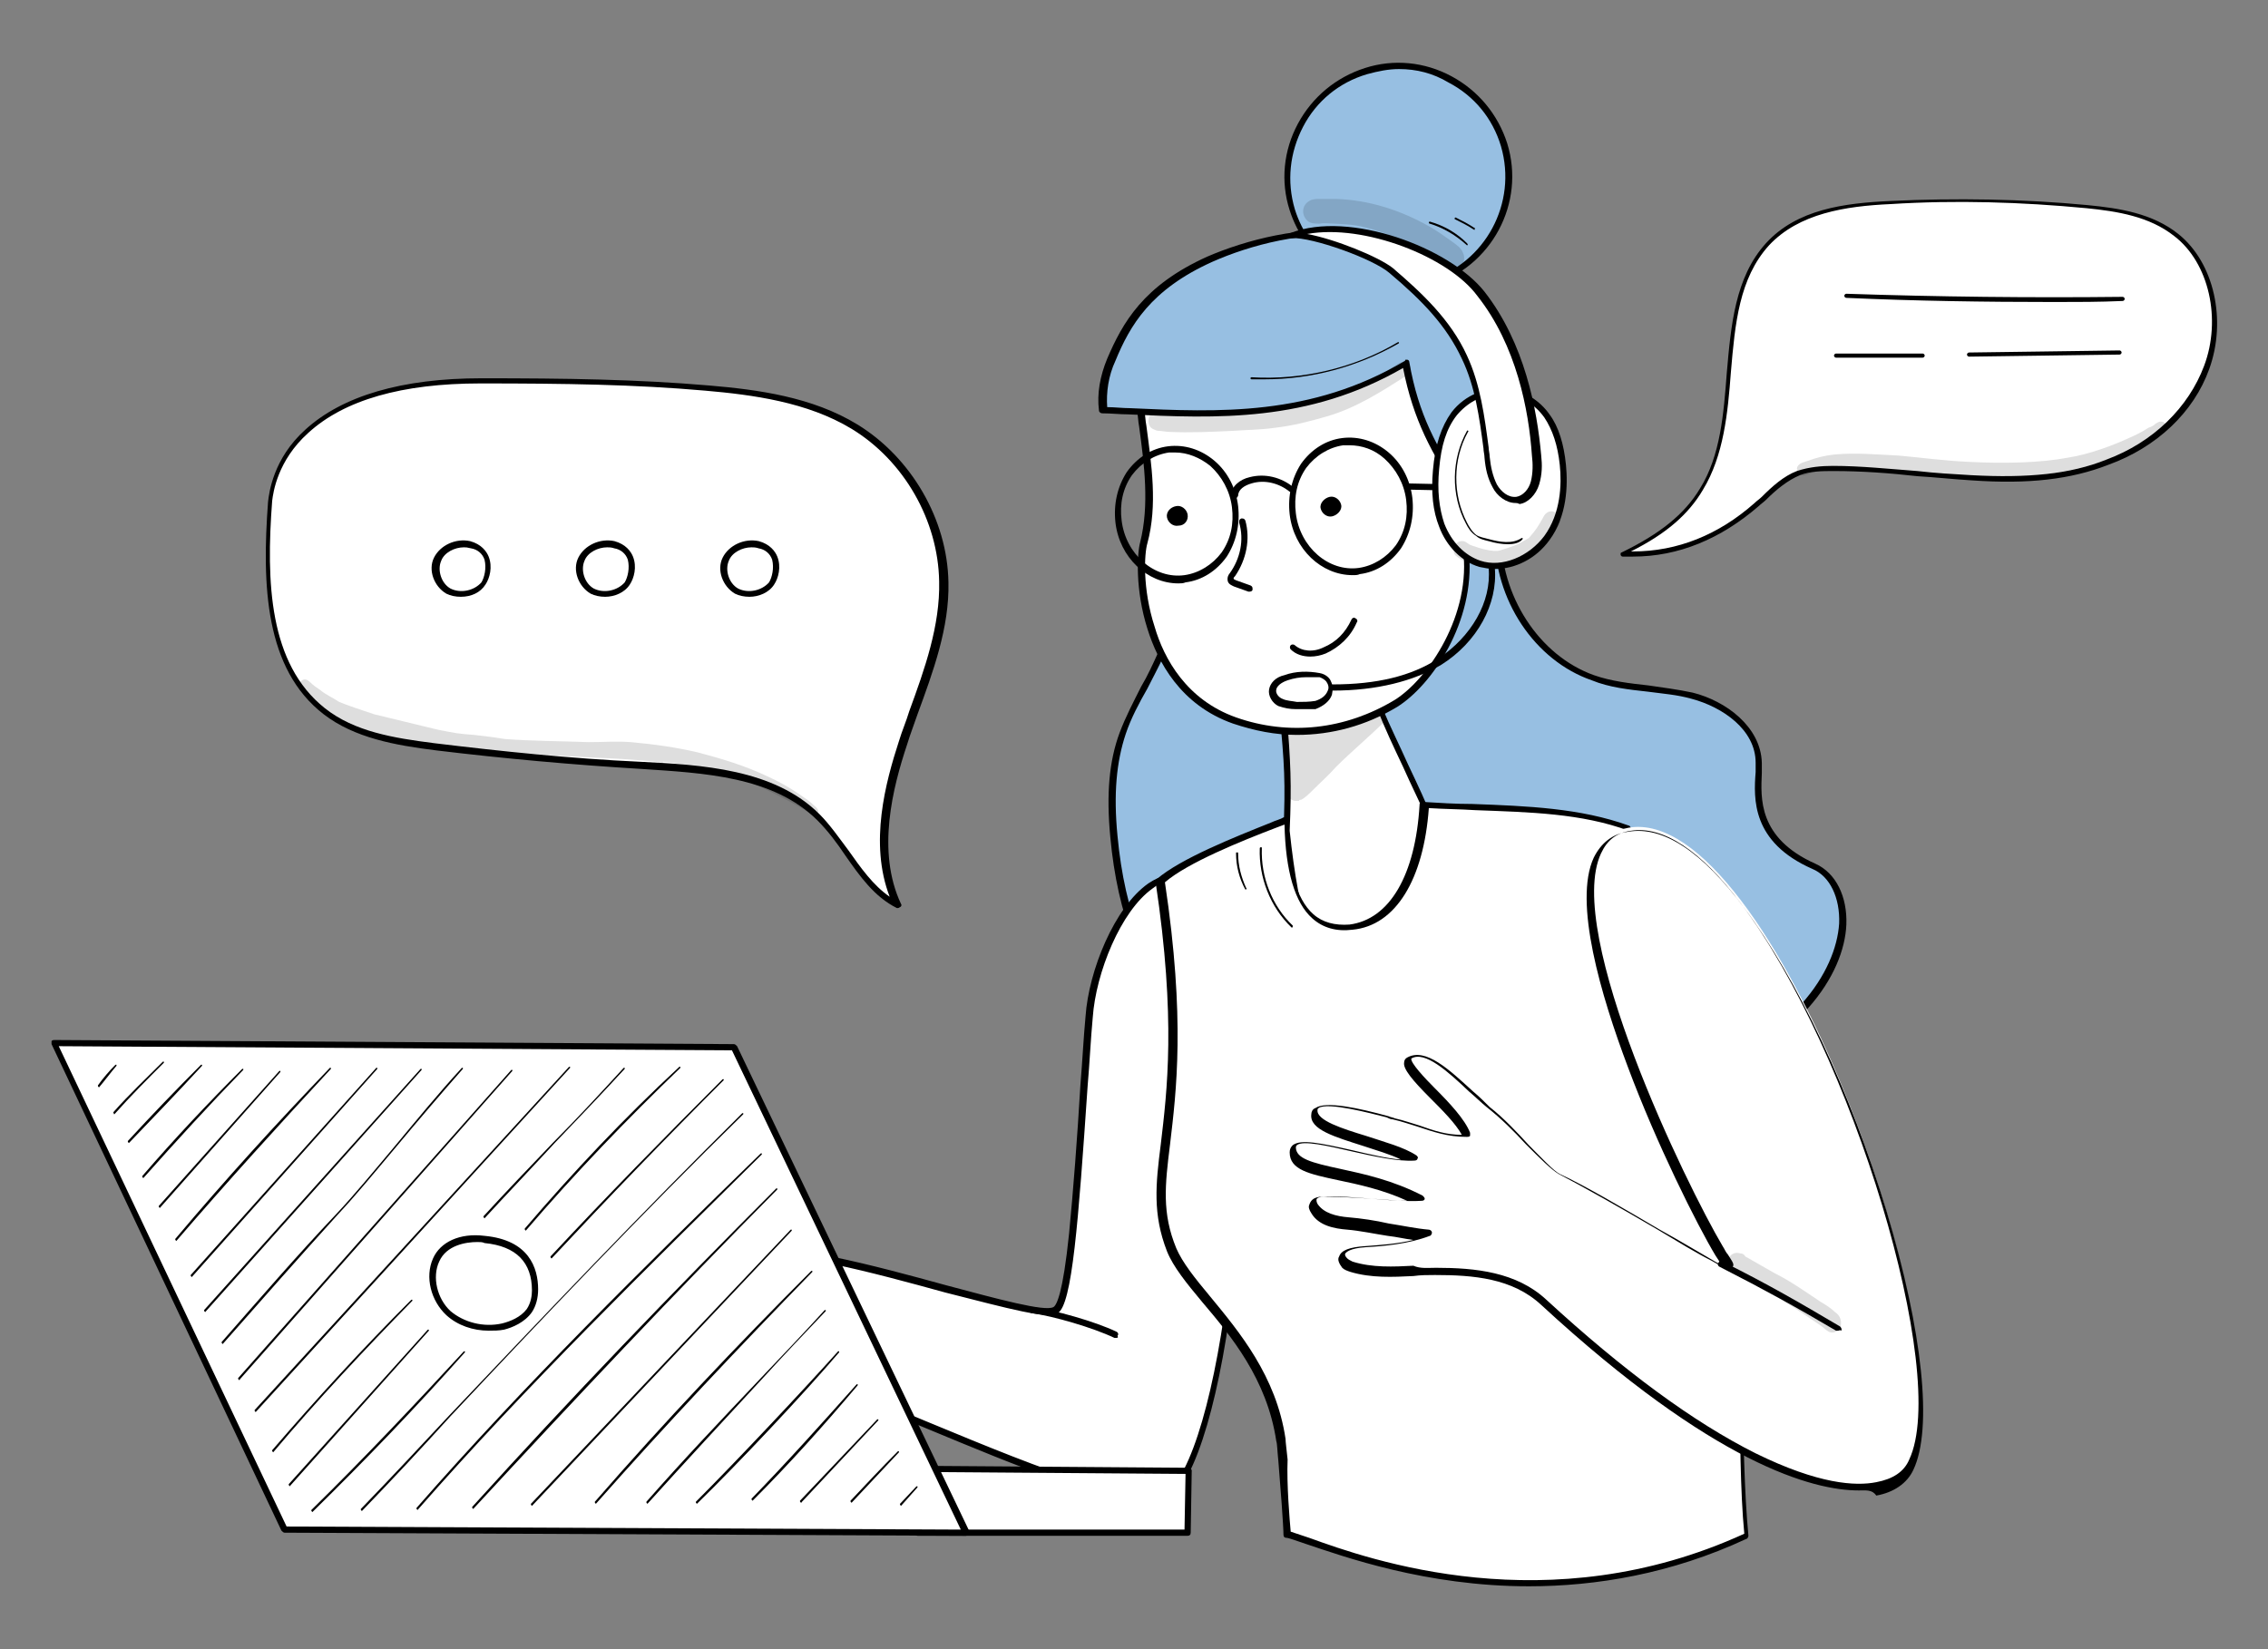 <?xml version="1.0" encoding="utf-8"?>
<!-- Generator: Adobe Illustrator 24.0.0, SVG Export Plug-In . SVG Version: 6.00 Build 0)  -->
<svg version="1.1" id="Capa_1" xmlns="http://www.w3.org/2000/svg" xmlns:xlink="http://www.w3.org/1999/xlink" x="0px" y="0px"
	 viewBox="0 0 220 160" style="enable-background:new 0 0 220 160;" xml:space="preserve">
<rect x="0" y="0" width="220" height="160" fill="#808080" stroke="none"/>
<style type="text/css">
	.st0{fill:#FFFFFF;}
	.st1{opacity:0.129;}
	.st2{fill:#97BFE2;}
</style>
<g>
	<g>
		<g>
			<g>
				<path class="st0" d="M157.4,53.7c3-1.4,5.9-3.3,7.7-6.2c4.3-7,0.8-17.8,6.4-23.8c3-3.2,7.6-3.9,11.9-4.1
					c6.4-0.3,12.7-0.2,19.1,0.4c3,0.3,6.2,0.8,8.7,2.7c3.6,2.9,4.6,8.5,2.9,12.9c-1.6,4.4-5.5,7.6-9.7,9.2
					c-4.2,1.6-8.8,1.8-13.2,1.5c-4.5-0.3-8.9-0.9-13.4-1c-1.2,0-2.3,0-3.4,0.5c-1.6,0.6-2.8,1.9-4,3.1C166.9,52,162.6,54,157.4,53.7
					z"/>
				<path d="M158.4,54c-0.3,0-0.7,0-1,0c-0.1,0-0.2-0.1-0.2-0.2c0-0.1,0-0.2,0.1-0.2c3.7-1.8,6.1-3.7,7.6-6.2
					c2-3.2,2.3-7.3,2.6-11.2c0.4-4.6,0.8-9.3,3.8-12.6c3-3.3,7.6-3.9,12.1-4.1c6.3-0.3,12.8-0.2,19.1,0.4c3.1,0.3,6.3,0.8,8.8,2.8
					c3.5,2.8,4.7,8.4,3,13.1c-1.5,4.2-5.1,7.6-9.8,9.3c-3.6,1.4-7.7,1.9-13.3,1.5c-1.7-0.1-3.5-0.3-5.2-0.4
					c-2.7-0.3-5.4-0.5-8.1-0.5c-1.1,0-2.3,0-3.3,0.4c-1.2,0.5-2.3,1.4-3.3,2.4c-0.2,0.2-0.5,0.4-0.7,0.6
					C166.9,52.3,162.8,54,158.4,54z M158.2,53.5c0.1,0,0.1,0,0.2,0c4.3,0,8.3-1.6,11.8-4.7c0.2-0.2,0.5-0.4,0.7-0.6
					c1-1,2.1-2,3.4-2.5c1.2-0.4,2.4-0.5,3.5-0.5c2.7,0,5.5,0.3,8.2,0.5c1.7,0.2,3.5,0.3,5.2,0.4c5.5,0.3,9.6-0.1,13.1-1.5
					c4.6-1.7,8-5.1,9.5-9.1c1.7-4.5,0.5-10-2.9-12.6c-2.4-1.9-5.5-2.4-8.5-2.7c-6.3-0.6-12.7-0.8-19-0.4c-4.4,0.2-8.9,0.9-11.8,4
					c-2.9,3.2-3.3,7.6-3.7,12.3c-0.3,4-0.7,8.1-2.7,11.4C163.8,49.9,161.6,51.8,158.2,53.5z"/>
			</g>
			<g class="st1">
				<path d="M209.6,40.9c-0.2,0-0.3,0.1-0.5,0.2c-0.2,0.2-0.4,0.3-0.7,0.4c-0.6,0.4-1.2,0.7-1.9,1c-1.5,0.7-3.9,1.6-5.9,1.9
					c-2.6,0.5-6.2,0.6-9.8,0.4c-2.2-0.1-4.4-0.4-6.6-0.6c-2.1-0.1-4.2-0.3-6.3-0.1c-0.9,0.1-1.7,0.3-2.5,0.6c-0.3,0.1-0.8,0.2-1,0.5
					c-0.3,0.4,0.2,1.1,0.7,0.9c2.2-0.8,3.8-0.9,6.3-0.7c2.7,0.2,5.3,0.5,7,0.7c1.7,0.1,3.4,0.2,5.1,0.2c1.5,0,3,0,4.4-0.2
					c1.8-0.3,3.6-0.5,5.3-1.1c1.9-0.6,3.7-1.3,5.4-2.4c0.3-0.2,0.7-0.4,1-0.7c0.1-0.1,0.3-0.2,0.3-0.4
					C210.2,41.2,210,40.9,209.6,40.9z"/>
			</g>
		</g>
		<g>
			<g>
				<path d="M199.3,29.3c-6.8,0-13.5-0.1-20.2-0.4c-0.1,0-0.2-0.1-0.2-0.2c0-0.1,0.1-0.2,0.2-0.2c8.9,0.3,17.9,0.4,26.8,0.3
					c0,0,0,0,0,0c0.1,0,0.2,0.1,0.2,0.2c0,0.1-0.1,0.2-0.2,0.2C203.7,29.3,201.5,29.3,199.3,29.3z"/>
			</g>
			<g>
				<path d="M178.1,34.7c-0.1,0-0.2-0.1-0.2-0.2c0-0.1,0.1-0.2,0.2-0.2l8.4,0c0,0,0,0,0,0c0.1,0,0.2,0.1,0.2,0.2
					c0,0.1-0.1,0.2-0.2,0.2L178.1,34.7C178.1,34.7,178.1,34.7,178.1,34.7z"/>
			</g>
			<g>
				<path d="M191,34.6c-0.1,0-0.2-0.1-0.2-0.2c0-0.1,0.1-0.2,0.2-0.2l14.6-0.2c0.1,0,0.2,0.1,0.2,0.2c0,0.1-0.1,0.2-0.2,0.2
					L191,34.6C191,34.6,191,34.6,191,34.6z"/>
			</g>
		</g>
	</g>
	<g>
		<g>
			<path class="st2" d="M145.2,51.5c-0.1,6,3.5,12.2,9.2,14.1c3.1,1.1,6.5,0.9,9.7,1.8c3.2,0.8,6.4,3.2,6.4,6.5
				c0,2.2-1.2,7.1,5.3,10c5.4,2.4,4.1,15.3-12.6,20.7c-5.1,1.7-1.8-2.5-7.1-3.3c-5.2-0.8-10-3.8-13.6-7.6c-3.6-3.9-6.2-8.6-8.2-13.5
				c-2.3-5.7-3.9-11.9-2.5-17.8C133.3,56.3,138.5,51,145.2,51.5z"/>
			<path d="M161.3,105.3c-1.1,0-1.5-0.6-1.9-1.4c-0.5-0.9-1-1.9-3.3-2.3c-4.9-0.8-9.8-3.5-13.8-7.7c-3.2-3.4-5.9-7.9-8.2-13.6
				c-2.9-7.2-3.7-12.9-2.5-18c0.7-3.1,2.4-5.9,4.8-8c2.6-2.2,5.6-3.3,8.9-3c0.2,0,0.3,0.1,0.3,0.3c-0.1,6.2,3.7,12,9,13.9
				c1.7,0.6,3.5,0.8,5.3,1c1.4,0.2,2.9,0.4,4.3,0.7c3.2,0.8,6.6,3.3,6.7,6.8c0,0.3,0,0.6,0,1c-0.1,2.4-0.4,6.3,5.2,8.8
				c2,0.9,3.1,3.2,3,5.9c-0.2,4.8-4.5,11.7-15.6,15.4C162.5,105.2,161.8,105.3,161.3,105.3z M144.3,51.8c-6.2,0-10.9,5.3-12.1,10.6
				c-1.2,5-0.4,10.6,2.5,17.7c2.3,5.7,4.9,10.1,8.1,13.4c3.9,4.1,8.6,6.8,13.4,7.6c2.7,0.4,3.3,1.7,3.8,2.6c0.5,1,0.8,1.5,3.2,0.7
				c10.8-3.5,14.9-10.2,15.2-14.8c0.1-2.5-0.9-4.6-2.6-5.3c-5.9-2.6-5.7-6.8-5.5-9.4c0-0.4,0-0.7,0-0.9c0-3.2-3.2-5.4-6.2-6.2
				c-1.4-0.4-2.8-0.5-4.3-0.7c-1.8-0.2-3.7-0.4-5.4-1.1c-5.5-1.9-9.5-7.8-9.4-14.2C144.7,51.8,144.5,51.8,144.3,51.8z"/>
		</g>
		<g>
			<path class="st2" d="M112.6,37.7c1.8,8.6,3.5,17.8-0.1,25.8c-1.1,2.6-2.8,5-3.7,7.6c-1.1,3.2-1.1,6.6-0.8,10
				c0.6,6.4,2.5,12.9,6.9,17.4c4.5,4.6,11.9,6.5,17.4,3.3c4.8-2.8,7-8.9,6.7-14.5c-0.3-5.6-2.7-10.8-5.2-15.8
				C127.9,59.6,120.8,48.1,112.6,37.7z"/>
			<path d="M126.3,103.8c-4.1,0-8.4-1.7-11.6-5c-4-4.1-6.3-10-7-17.6c-0.4-4.2-0.1-7.4,0.9-10.1c0.6-1.6,1.4-3.1,2.1-4.5
				c0.6-1,1.1-2.1,1.6-3.2c3.3-7.6,2-16.1,0-25.6c0-0.1,0-0.3,0.2-0.3c0.1-0.1,0.3,0,0.4,0.1c7.7,9.8,14.9,21.2,21.3,33.9
				c2.5,4.9,4.9,10.2,5.2,16c0.3,6.3-2.4,12.1-6.9,14.7C130.7,103.2,128.5,103.8,126.3,103.8z M113.2,38.9
				c1.8,9.1,2.9,17.3-0.3,24.7c-0.5,1.1-1.1,2.2-1.6,3.2c-0.8,1.4-1.6,2.9-2.1,4.4c-0.9,2.7-1.2,5.8-0.8,9.9
				c0.7,7.5,3,13.3,6.9,17.2c4.7,4.8,12,6.2,17.1,3.3c4.3-2.5,6.9-8.1,6.6-14.2c-0.3-5.6-2.7-10.8-5.2-15.7
				C127.5,59.5,120.6,48.4,113.2,38.9z"/>
		</g>
		<g>
			<path class="st0" d="M124.8,80.6c0.2-4.6,0.1-6.4-0.4-11.6c1.8-0.9,3.8-1.6,5.9-1.9c0.9-0.1,1.9-0.2,2.6,0.3
				c0.4,0.3,0.7,0.9,0.9,1.4c1.5,3.5,3.6,7.6,5.1,11.1c0.1,0.3-0.4-0.1-0.4,0.2c0,0.4,1.8,4.6,1.5,5
				C136.9,88.3,127.5,107.3,124.8,80.6z"/>
			<path d="M130.4,94.9c-0.2,0-0.5,0-0.7-0.1c-2.6-0.7-4.3-5.4-5.2-14.2c0,0,0,0,0,0c0.2-4.6,0.1-6.5-0.4-11.6
				c0-0.1,0.1-0.2,0.2-0.3c1.9-0.9,3.9-1.6,5.9-1.9c0.9-0.1,2.1-0.2,2.9,0.4c0.5,0.4,0.8,1,1,1.5c0.7,1.7,1.7,3.7,2.5,5.5
				c0.9,1.9,1.8,3.8,2.5,5.6c0.1,0.2,0,0.3,0,0.4c-0.1,0.1-0.2,0.1-0.3,0.1c0.1,0.3,0.3,1,0.5,1.5c1,2.6,1.1,3.2,0.9,3.5
				c-0.5,0.5-1.1,1.4-1.9,2.5C136.1,90.8,133.2,94.9,130.4,94.9z M125.1,80.6c0.9,8.5,2.4,13.1,4.7,13.7c2.6,0.7,5.8-3.9,8-6.9
				c0.8-1.1,1.4-2,1.9-2.5c0-0.4-0.6-1.9-0.9-2.9c-0.5-1.3-0.6-1.7-0.6-2c0-0.1,0.1-0.2,0.2-0.3c0,0,0.1-0.1,0.1-0.1
				c-0.7-1.6-1.6-3.4-2.4-5.2c-0.9-1.9-1.8-3.8-2.5-5.6c-0.2-0.4-0.4-1-0.8-1.3c-0.6-0.5-1.6-0.4-2.4-0.3c-1.9,0.3-3.8,0.9-5.6,1.8
				C125.2,74.1,125.3,76,125.1,80.6z M139.7,84.9L139.7,84.9L139.7,84.9z"/>
		</g>
		<g>
			<path class="st0" d="M110.7,39.8c0.6,4.2,1.4,8.7,0.3,12.9c-0.6,2.3-0.5,13.9,8.8,17.3c4.9,1.7,10.6,1.4,15.6-1.7
				c3.4-2.1,7.6-8.6,6.8-15c2.8,0.8,5.7-1.1,5.7-3.7c0-1.5-1.6-3.3-3.3-3.2c-1.3,0.1-1.5,0.1-2.5,0.9c-0.7-3-1.1-6.1-1.1-9.6
				c-3.2-3.6-8.4-5.4-13.6-6.2c-1.7-0.3-3.5-0.4-5.2-0.2C117.2,31.9,110.1,35.5,110.7,39.8z"/>
			<path d="M125.8,71.3c-2.1,0-4.1-0.4-6.2-1.1c-5.1-1.8-7.3-6-8.3-9.2c-1.2-3.8-1-7.3-0.7-8.4c0.9-3.6,0.4-7.5-0.1-11.2
				c-0.1-0.5-0.1-1-0.2-1.5l0,0c-0.2-1.2,0.2-2.4,1.1-3.6c2.2-2.9,7.2-4.9,10.7-5.3c1.9-0.2,3.8,0,5.3,0.2
				c4.3,0.6,10.1,2.2,13.8,6.3c0.1,0.1,0.1,0.1,0.1,0.2c0,3,0.3,5.9,0.9,9c0.8-0.5,1.1-0.6,2.3-0.6c0.8,0,1.7,0.3,2.5,1
				c0.7,0.7,1.2,1.7,1.2,2.5c0,1.2-0.6,2.4-1.7,3.2c-1.1,0.8-2.6,1.2-4,0.9c0.6,6.6-3.6,12.8-7,14.9
				C132.5,70.4,129.2,71.3,125.8,71.3z M111,39.8c0.1,0.5,0.1,1,0.2,1.5c0.5,3.8,1.1,7.7,0.1,11.4c-0.3,1-0.5,4.4,0.7,8.1
				c0.9,3.1,3.1,7.1,7.9,8.8c5.1,1.8,10.6,1.2,15.4-1.7c3.2-2,7.5-8.3,6.6-14.7c0-0.1,0-0.2,0.1-0.3c0.1-0.1,0.2-0.1,0.3-0.1
				c1.3,0.4,2.8,0.1,3.9-0.7c0.9-0.7,1.4-1.7,1.4-2.7c0-0.7-0.4-1.5-1-2.1c-0.6-0.6-1.3-0.9-2-0.9c-1.3,0.1-1.4,0.1-2.3,0.8
				c-0.1,0.1-0.2,0.1-0.3,0c-0.1,0-0.2-0.1-0.2-0.2c-0.8-3.3-1.1-6.4-1.1-9.5c-3.5-3.8-9.2-5.4-13.3-6c-1.4-0.2-3.3-0.4-5.1-0.2
				c-3.4,0.4-8.2,2.4-10.3,5.1C111.2,37.7,110.8,38.8,111,39.8L111,39.8z"/>
		</g>
		<g>
			<path d="M131.2,55.8c-3,0-5.7-2.5-6.1-5.9c-0.2-1.8,0.2-3.5,1.1-4.9c1-1.4,2.4-2.3,4-2.5c1.6-0.2,3.2,0.3,4.5,1.4
				c1.3,1.1,2.1,2.7,2.3,4.4c0.2,1.8-0.2,3.5-1.1,4.9c-1,1.4-2.4,2.3-4,2.5C131.7,55.8,131.5,55.8,131.2,55.8z M130.9,43.2
				c-0.2,0-0.4,0-0.6,0c-1.4,0.2-2.7,1-3.6,2.2c-0.9,1.3-1.2,2.8-1,4.4c0.4,3.3,3.2,5.7,6.1,5.3c1.4-0.2,2.7-1,3.6-2.2
				c0.9-1.3,1.2-2.8,1-4.4l0,0c-0.2-1.6-1-3-2.1-4C133.3,43.6,132.1,43.2,130.9,43.2z"/>
		</g>
		<g>
			<path d="M114.3,56.6c-3,0-5.7-2.5-6.1-5.9c-0.2-1.8,0.2-3.5,1.1-4.9c1-1.4,2.4-2.3,4-2.5c1.6-0.2,3.2,0.3,4.5,1.4
				c1.3,1.1,2.1,2.7,2.3,4.4l0,0c0.2,1.8-0.2,3.5-1.1,4.9c-1,1.4-2.4,2.3-4,2.5C114.8,56.6,114.5,56.6,114.3,56.6z M114,43.9
				c-0.2,0-0.4,0-0.6,0c-1.4,0.2-2.7,1-3.6,2.2c-0.9,1.3-1.2,2.8-1,4.4c0.4,3.3,3.2,5.7,6.1,5.3c1.4-0.2,2.7-1,3.6-2.2
				c0.9-1.3,1.2-2.8,1-4.4l0,0c-0.2-1.6-1-3-2.1-4C116.4,44.4,115.2,43.9,114,43.9z"/>
		</g>
		<g>
			<path class="st2" d="M145.9,14c-1.7-5.7-7.7-8.9-13.4-7.2c-5.7,1.7-8.9,7.7-7.2,13.4c1.7,5.7,7.7,8.9,13.4,7.2
				C144.5,25.7,147.7,19.7,145.9,14z"/>
			<path d="M135.7,28.2c-4.7,0-9.1-3.1-10.6-7.8c-0.9-2.8-0.6-5.8,0.8-8.4c1.4-2.6,3.7-4.5,6.5-5.4c2.8-0.9,5.8-0.6,8.4,0.8
				c2.6,1.4,4.5,3.7,5.4,6.5c1.8,5.8-1.5,12-7.4,13.8C137.8,28.1,136.7,28.2,135.7,28.2z M135.7,6.7c-1,0-2,0.2-3.1,0.5
				c-2.7,0.8-4.9,2.6-6.2,5.1c-1.3,2.5-1.6,5.3-0.8,8c1.4,4.5,5.5,7.4,10,7.4c1,0,2-0.1,3-0.5c5.5-1.7,8.6-7.5,7-13l0,0
				c-0.8-2.7-2.6-4.9-5.1-6.2C139,7.1,137.4,6.7,135.7,6.7z"/>
		</g>
		<g>
			<path class="st2" d="M141.7,47.6c-2.7-4.2-4.4-7.3-5.3-12.4c-10.1,6-19.7,4.9-29.3,4.6c-0.2-1.6,0.1-3.3,0.8-4.9
				c1.7-3.8,3.8-7.1,9.6-9.7c4.1-1.8,9.6-3,14-2.4c4.4,0.6,8.2,3,11.3,5.9c2.5,2.3,4.5,6,5.3,9.7c0.6,3.2-0.1,5.5-1.6,8.7
				c-0.8-0.4-1.5-0.9-2.5-0.7S142.5,46.9,141.7,47.6z"/>
			<path d="M141.7,47.9C141.7,47.9,141.7,47.9,141.7,47.9c-0.1,0-0.2-0.1-0.3-0.1c-2.5-3.8-4.3-7-5.3-12.1
				c-9.2,5.3-18.1,4.9-26.7,4.5c-0.8,0-1.6-0.1-2.5-0.1c-0.1,0-0.3-0.1-0.3-0.3c-0.2-1.6,0.1-3.3,0.8-5c1.5-3.5,3.5-7.1,9.7-9.9
				c3.7-1.6,9.3-3.1,14.2-2.4c3.9,0.6,7.8,2.6,11.4,5.9c2.6,2.4,4.6,6.1,5.3,9.8c0.7,3.4-0.3,5.9-1.6,8.9c0,0.1-0.1,0.1-0.2,0.2
				c-0.1,0-0.2,0-0.2,0l-0.1-0.1c-0.7-0.4-1.4-0.7-2.2-0.6c-0.9,0.2-1.4,0.6-2.1,1.3C141.8,47.9,141.8,47.9,141.7,47.9z M136.4,34.9
				c0,0,0.1,0,0.1,0c0.1,0,0.2,0.1,0.2,0.2c0.9,5.2,2.7,8.3,5.1,12c0.6-0.6,1.3-1,2.2-1.2c0.9-0.2,1.7,0.2,2.4,0.6
				c1.4-3.2,2-5.4,1.4-8.2c-0.7-3.5-2.7-7.3-5.2-9.5c-3.5-3.3-7.3-5.2-11.1-5.8c-4.8-0.7-10.3,0.8-13.9,2.4c-6,2.7-8,6.2-9.4,9.6
				c-0.7,1.5-0.9,3.1-0.8,4.5c0.7,0,1.5,0.1,2.2,0.1c8.6,0.4,17.6,0.8,26.7-4.6C136.3,34.9,136.3,34.9,136.4,34.9z"/>
		</g>
		<g>
			<path d="M127.1,63.7c-0.7,0-1.4-0.2-1.9-0.7c-0.1-0.1-0.1-0.3,0-0.4c0.1-0.1,0.3-0.1,0.4,0c0.7,0.6,1.8,0.7,2.8,0.2
				c1.2-0.5,2.1-1.4,2.7-2.7c0.1-0.2,0.3-0.2,0.4-0.1c0.2,0.1,0.2,0.3,0.1,0.4c-0.6,1.4-1.7,2.4-3,3
				C128.1,63.6,127.6,63.7,127.1,63.7z"/>
		</g>
		<g>
			<path d="M130.1,49c-0.1-0.5-0.6-0.9-1.1-0.8s-1,0.6-0.9,1.1c0.1,0.5,0.6,0.9,1.1,0.8S130.2,49.5,130.1,49z"/>
		</g>
		<g>
			<path d="M115.2,49.9c-0.1-0.5-0.6-0.9-1.1-0.8c-0.6,0.1-1,0.6-0.9,1.1c0.1,0.5,0.6,0.9,1.1,0.8C114.9,51,115.3,50.5,115.2,49.9z"
				/>
		</g>
		<g>
			<path d="M121.2,57.4c0,0-0.1,0-0.1,0l-1.4-0.5c-0.2-0.1-0.5-0.2-0.6-0.5c-0.1-0.4,0.1-0.7,0.2-0.8c1-1.4,1.4-3.2,0.9-4.9
				c0-0.2,0-0.3,0.2-0.4c0.2,0,0.3,0,0.4,0.2c0.5,1.8,0.1,3.8-1,5.4c-0.1,0.1-0.2,0.2-0.1,0.3c0,0,0,0,0.2,0.1l1.4,0.5
				c0.2,0.1,0.2,0.2,0.2,0.4C121.5,57.3,121.4,57.4,121.2,57.4z"/>
		</g>
		<g>
			<path d="M119.7,48.4c-0.2,0-0.3-0.1-0.3-0.3c0-0.9,0.9-1.6,1.8-1.8c1.5-0.4,3.1,0,4.3,1c0.1,0.1,0.1,0.3,0,0.4
				c-0.1,0.1-0.3,0.1-0.4,0c-1-0.8-2.4-1.2-3.7-0.8c-0.7,0.2-1.3,0.6-1.3,1.2C120,48.3,119.9,48.4,119.7,48.4
				C119.7,48.4,119.7,48.4,119.7,48.4z"/>
		</g>
		<g>
			<path d="M141.2,47.6C141.2,47.6,141.2,47.6,141.2,47.6l-4.7-0.1c-0.2,0-0.3-0.1-0.3-0.3c0-0.2,0.1-0.3,0.3-0.3c0,0,0,0,0,0
				l4.7,0.1c0.2,0,0.3,0.1,0.3,0.3C141.5,47.5,141.4,47.6,141.2,47.6z"/>
		</g>
		<g>
			<path d="M142.1,51.1C142.1,51.1,142.1,51.1,142.1,51.1c-0.2,0-0.3-0.1-0.3-0.3c0-1.2-0.2-2.5-0.7-3.6c-0.1-0.2,0-0.3,0.2-0.4
				c0.2-0.1,0.3,0,0.4,0.2c0.5,1.2,0.8,2.5,0.8,3.8C142.4,50.9,142.3,51.1,142.1,51.1z"/>
		</g>
		<g class="st1">
			<path d="M127,19.5c0.3-0.2,0.7-0.2,1-0.2c0.5,0,1.1,0,1.6,0c3.2,0.1,6.3,1.1,9.1,2.7c0.7,0.4,1.4,0.9,2.1,1.4
				c0.4,0.3,0.9,0.6,1.1,1.1c0.6,1.2-1,2.3-1.9,1.4c-1.5-1.3-4.4-2.9-6.4-3.5c-1.9-0.6-2.4-0.6-4.1-0.7c-0.5,0-1-0.1-1.5,0
				c-0.4,0-0.9,0-1.2-0.3C126.2,20.8,126.3,19.9,127,19.5z"/>
		</g>
		<g class="st1">
			<path d="M111.5,40.4c0.2-0.3,0.5-0.5,0.9-0.5c0.1,0,0.8,0,0.9,0.1c1,0.1,2,0.2,3,0.2c1.9-0.1,3.8,0,5.7-0.2
				c2.3-0.2,4.3-0.6,6.9-1.3c2.3-0.7,4-1.6,6.2-3.1c0.4-0.2,0.8-0.6,1.2-0.5c0.6,0.1,0.7,1,0.2,1.3c-2.5,1.6-5,3.2-7.8,4
				c-1.7,0.5-3.3,0.9-5,1.1c-1.4,0.2-2.7,0.2-4.1,0.3c-2.1,0.1-4.2,0.2-6.2,0.1c-0.3,0-0.7-0.1-1-0.1c-0.2,0-0.4-0.1-0.6-0.2
				C111.4,41.4,111.3,40.8,111.5,40.4z"/>
		</g>
		<g class="st1">
			<path d="M124.8,76.8c0-0.4,0-0.7,0-1.1c0-0.7,0-1.4-0.1-2.1c0-0.7,0-1.3-0.1-2c0-0.1,0-0.1-0.1-0.2c0-0.1,0-0.1,0-0.2
				c0-0.2-0.1-0.2-0.2-0.3c0.3-0.4,1-0.2,1.5-0.1c0.4,0,0.8,0.1,1.6,0.1c0.6,0,2.5-0.5,3-0.5c0.2,0,0.4,0.1,0.5,0.2
				c0.3-0.2,0.6-0.5,0.8-0.7c0.2-0.2,0.4-0.3,0.5-0.5c0.5-0.1,1-0.3,1.5-0.5c0,0.1,0,0.1,0.1,0.2c0,0.1,0,0.2,0.1,0.2
				c0,0.1,0.1,0.1,0.1,0.1c0.1,0.2,0.3,0.4,0.4,0.5c0,0-0.1,0.1-0.1,0.1c-1.5,1.5-3.2,2.9-4.7,4.4c-0.7,0.8-1.5,1.5-2.3,2.3
				c-0.3,0.3-0.7,0.7-1.1,0.9c0,0,0,0,0,0c0,0,0,0,0,0c0,0,0,0,0,0c0,0-0.1,0-0.1,0c0,0-0.1,0-0.1,0.1c0,0,0,0,0,0c0,0,0,0,0,0
				c-0.1,0-0.2,0-0.3,0c-0.3,0-0.6-0.2-0.8-0.4c-0.1,0-0.1-0.1-0.2-0.2C124.9,77.2,124.8,77,124.8,76.8z"/>
		</g>
		<g>
			<g>
				<path class="st0" d="M146.1,38.1c-1.9-0.5-3.9,0.5-5.1,2c-1.2,1.5-1.6,3.5-1.8,5.4c-0.2,1.8-0.1,3.7,0.6,5.4
					c0.7,1.7,2,3.2,3.7,3.8c2.4,0.7,5.1-0.5,6.5-2.5c1.4-2,1.8-4.7,1.6-7.1c-0.2-1.7-0.6-3.3-1.6-4.7C149.1,39,147.5,38,146.1,38.1z
					"/>
				<path d="M145,55.2c-0.5,0-1-0.1-1.5-0.2c-1.7-0.5-3.2-2-3.9-3.9c-0.6-1.5-0.8-3.3-0.6-5.5c0.2-2.4,0.8-4.2,1.8-5.6
					c1.3-1.7,3.5-2.6,5.3-2.1c1.6-0.2,3.3,1,4.2,2.3c0.9,1.2,1.4,2.9,1.6,4.9c0.2,2,0.1,5-1.6,7.3C149,54.2,147,55.2,145,55.2z
					 M145.1,38.3c-1.4,0-2.8,0.8-3.8,2c-1,1.3-1.5,2.9-1.7,5.2c-0.2,2.1,0,3.8,0.5,5.3c0.7,1.8,2,3.1,3.5,3.6
					c2.1,0.7,4.7-0.4,6.2-2.4c1.6-2.2,1.7-5,1.5-6.9c-0.2-1.9-0.7-3.4-1.5-4.6c-1-1.4-2.5-2.2-3.7-2.1c0,0-0.1,0-0.1,0
					C145.7,38.4,145.4,38.3,145.1,38.3z"/>
			</g>
			<g>
				<path class="st0" d="M125.2,22.8c2-0.1,8.1,2.1,9.7,3.4c2.8,2.4,5.5,4.9,7.1,8.4c1.4,3,1.8,6.4,2.2,9.7c0.1,1,0.3,2,0.8,2.8
					c0.5,0.8,1.4,1.5,2.2,1.3c0.8-0.1,1.4-0.9,1.7-1.7c0.3-0.8,0.2-1.8,0.2-2.6c-0.4-5.7-2-11.4-5.4-15.7
					C140.3,24.1,130.6,20.8,125.2,22.8z"/>
				<path d="M147,48.8c-0.9,0-1.8-0.7-2.2-1.5c-0.5-0.9-0.7-1.8-0.8-2.9c0-0.3-0.1-0.6-0.1-0.9c-0.4-3-0.8-6-2.1-8.7
					c-1.5-3.2-3.8-5.6-7-8.3c-1.6-1.4-7.5-3.5-9.5-3.4c-0.1,0-0.3-0.1-0.3-0.2c0-0.1,0.1-0.3,0.2-0.3c5.7-2.2,15.4,1.4,18.8,5.7
					c3.9,5,5.1,11.4,5.5,15.9c0.1,0.9,0.1,1.8-0.2,2.8c-0.3,1-1.1,1.8-1.9,1.9C147.2,48.8,147.1,48.8,147,48.8z M126.8,22.7
					c2.7,0.5,6.9,2.2,8.3,3.3c2.8,2.4,5.6,5,7.2,8.5c1.3,2.8,1.7,5.9,2.1,8.9c0,0.3,0.1,0.6,0.1,0.9c0.1,1,0.3,1.9,0.7,2.7
					c0.4,0.7,1.1,1.3,1.9,1.2c0.6-0.1,1.2-0.7,1.4-1.5c0.2-0.8,0.2-1.7,0.1-2.5c-0.3-4.4-1.5-10.7-5.3-15.5
					C140.5,24.9,132.3,21.7,126.8,22.7z"/>
			</g>
		</g>
		<g>
			<path class="st0" d="M71.5,121.4c8.4-0.9,28.7,7,30.9,5.7c1.7-1,2.4-17.2,3.2-28.5c0.4-6,4.8-14.7,9.3-13.4
				c8.8,2.5,6.1,50.1-0.7,59c-3.3,4.3-22.4-5.9-38.8-11.7c-3.8-1.3-7.6,1.8-10.8,4.2c-6.8,5.1-8.6,5.7-9.5,4.8
				c-0.9-0.9,5.7-5.5,7.1-7.5c-5,2.1-11.4,6.5-12.7,4.3c-0.8-1.4,5.7-3.1,10.2-6.8c-7.2,1.2-12.2,6-13.6,3.6
				c-1.1-1.8,7.8-4.2,10.9-6.8c-3.5,0.1-10,4.2-11,2.1c-0.7-1.4,5.2-3.7,7-4.4c2.7-1.1,4.7-1.4,7.1-3.1c-2.3-1.6-8.6-3.2-7.7-4.4
				c1-1.4,2.8-0.8,6.9-0.1C63.2,119,68.7,121.7,71.5,121.4z"/>
			<path d="M111.3,145.6c-4.5,0-12.5-3.3-21.4-7c-4.8-2-9.8-4.1-14.6-5.8c-3.4-1.2-6.9,1.4-10,3.7l-0.5,0.4
				c-7.2,5.4-8.8,5.8-9.9,4.8c-0.1-0.1-0.2-0.3-0.2-0.4c0-0.8,1.4-2.1,3.7-4.1c0.9-0.8,1.9-1.7,2.6-2.4c-1,0.5-2.1,1-3.1,1.5
				c-4.1,2.1-7.7,3.9-8.7,2c-0.1-0.2-0.1-0.4-0.1-0.6c0.2-0.8,1.6-1.5,3.8-2.5c1.7-0.8,3.7-1.9,5.6-3.2c-2.7,0.6-5,1.7-7,2.6
				c-2.7,1.3-4.7,2.2-5.6,0.6c-0.1-0.2-0.2-0.5-0.1-0.8c0.3-1.1,2.6-2.1,5.3-3.3c1.7-0.8,3.5-1.6,4.7-2.4c-1.2,0.3-2.6,0.8-3.9,1.3
				c-2.9,1.1-5.5,2-6.2,0.5c-0.1-0.2-0.1-0.5,0-0.7c0.5-1.3,3.7-2.7,6.6-3.9c0.2-0.1,0.4-0.2,0.6-0.3c0.9-0.4,1.7-0.6,2.5-0.9
				c1.5-0.5,2.8-0.9,4.2-1.9c-0.9-0.5-2.2-1.1-3.4-1.6c-2.4-1-3.9-1.6-4.1-2.4c-0.1-0.2,0-0.4,0.1-0.6c1-1.3,2.5-1,5.5-0.5
				c0.5,0.1,1.1,0.2,1.8,0.3c1.6,0.3,3.5,0.9,5.4,1.5c2.5,0.8,5.1,1.7,6.6,1.5c4.8-0.5,13.4,1.8,20.3,3.7c4.9,1.3,9.6,2.6,10.4,2.1
				c0.3-0.2,0.9-1.3,1.5-7.1c0.4-4.1,0.8-9.3,1.1-14.4c0.2-2.4,0.3-4.6,0.5-6.7c0.3-4.4,2.8-10.6,6.1-12.9c1.2-0.8,2.4-1.1,3.5-0.7
				c1.5,0.4,2.8,2.1,3.7,5c2,5.9,2.6,17.1,1.6,29.3c-1,12.1-3.2,21.8-5.9,25.3C113.8,145.3,112.7,145.6,111.3,145.6z M73.5,131.9
				c0.7,0,1.3,0.1,2,0.3c4.8,1.7,9.8,3.8,14.6,5.8c11.1,4.6,21.6,8.9,23.8,6.1c2.6-3.4,4.8-13,5.8-25c1-12.1,0.4-23.2-1.6-29
				c-0.9-2.6-2-4.2-3.3-4.6c-1-0.3-2-0.1-3,0.7c-3.1,2.2-5.5,8.2-5.8,12.5c-0.2,2.1-0.3,4.4-0.5,6.7c-0.9,13.2-1.5,21.2-2.9,22
				c-1,0.6-4.6-0.4-10.9-2c-6.9-1.9-15.4-4.2-20.1-3.7l0-0.3l0,0.3c-1.7,0.2-4.2-0.7-6.9-1.5c-1.8-0.6-3.7-1.2-5.3-1.5
				c-0.6-0.1-1.2-0.2-1.8-0.3c-2.8-0.5-4.1-0.7-4.9,0.3c0,0.1,0,0.1,0,0.1c0.1,0.5,2.1,1.3,3.7,2c1.5,0.6,3,1.2,3.9,1.9
				c0.1,0.1,0.1,0.1,0.1,0.2c0,0.1,0,0.2-0.1,0.2c-1.6,1.2-3.1,1.7-4.7,2.3c-0.8,0.3-1.6,0.5-2.4,0.9c-0.2,0.1-0.4,0.2-0.6,0.3
				c-1.7,0.7-5.8,2.4-6.2,3.5c0,0.1,0,0.2,0,0.2c0.5,1,3.1,0,5.4-0.8c1.9-0.7,3.8-1.4,5.3-1.5c0.1,0,0.2,0.1,0.3,0.2
				c0,0.1,0,0.3-0.1,0.3c-1.3,1.1-3.6,2.2-5.8,3.2c-2.3,1.1-4.7,2.1-5,3c0,0.1,0,0.2,0,0.3c0.6,1,2.1,0.4,4.8-0.9
				c2.3-1,5.1-2.3,8.4-2.9c0.1,0,0.3,0.1,0.3,0.2c0.1,0.1,0,0.3-0.1,0.4c-2.1,1.7-4.7,3-6.7,4c-1.7,0.8-3.3,1.6-3.4,2.2
				c0,0.1,0,0.1,0,0.2c0.8,1.3,4.4-0.5,7.9-2.3c1.5-0.7,3-1.5,4.4-2.1c0.1-0.1,0.3,0,0.4,0.1c0.1,0.1,0.1,0.3,0,0.4
				c-0.6,0.9-2.1,2.2-3.6,3.5c-1.4,1.3-3.6,3.2-3.5,3.7c0.7,0.7,2.4,0.1,9.1-4.9l0.5-0.4C67.6,134.1,70.5,131.9,73.5,131.9z"/>
		</g>
		<g>
			<path d="M108.2,129.8c0,0-0.1,0-0.1,0c-2.1-1-5.9-2.1-8-2.4c-0.2,0-0.3-0.2-0.3-0.3c0-0.2,0.2-0.3,0.3-0.3
				c2.2,0.3,6.1,1.4,8.2,2.4c0.2,0.1,0.2,0.3,0.1,0.4C108.5,129.8,108.4,129.8,108.2,129.8z"/>
		</g>
		<g>
			<path class="st0" d="M124.9,148.9c1.7,0,22,10.6,44.6,0.1c-0.7-7.8-0.4-21-1-28.8c-1-13.1-4.5-28.1-10.4-39.8
				c-6.1-2.2-13-1.9-19.9-2.3c-0.4,6.7-2.9,11.4-7.1,11.9c-2.3,0.3-6.3-0.4-6.3-10.3c-3.4,1.3-9.8,3.7-12.3,5.9
				c3.6,23.9-2.1,27.8,1.1,35.8c1.6,4.1,9.1,9.2,10.6,18.5C124.2,140.8,124.8,147.8,124.9,148.9z"/>
			<path d="M148.3,153.9c-10,0-18-2.9-21.6-4.1c-0.9-0.3-1.7-0.6-1.9-0.6c-0.2,0-0.3-0.1-0.3-0.3c0-0.8-0.3-4.8-0.5-7.2
				c-0.1-0.9-0.1-1.6-0.2-1.9c-0.9-6-4.4-10.2-7.2-13.5c-1.5-1.8-2.8-3.4-3.4-4.9c-1.4-3.6-1.1-6.5-0.6-10.4
				c0.6-5.1,1.5-12.1-0.5-25.4c0-0.1,0-0.2,0.1-0.3c2.3-2,7.6-4.1,11.1-5.5c0.4-0.2,0.9-0.3,1.2-0.5c0.1,0,0.2,0,0.3,0
				c0.1,0.1,0.1,0.2,0.1,0.3c0,4.5,0.8,7.6,2.5,9.1c0.9,0.8,2.1,1.1,3.5,1c3.9-0.5,6.4-4.8,6.8-11.6c0-0.1,0-0.2,0.1-0.2
				c0.1-0.1,0.1-0.1,0.2-0.1c1.6,0.1,3.2,0.2,4.8,0.2c5.4,0.2,10.5,0.4,15.2,2.1c0.1,0,0.1,0.1,0.2,0.2c5.5,11.2,9.3,25.7,10.4,39.9
				c0.3,3.7,0.4,8.5,0.4,13.5c0.1,5.5,0.2,11.2,0.6,15.3c0,0.1-0.1,0.3-0.2,0.3C162.1,152.7,154.8,153.9,148.3,153.9z M125.2,148.6
				c0.3,0.1,0.9,0.3,1.8,0.6c5.8,2.1,23.2,8.3,42.2-0.4c-0.4-4.1-0.4-9.7-0.5-15.1c-0.1-5.1-0.2-9.8-0.4-13.5
				c-1-13.9-4.9-28.7-10.3-39.6c-4.6-1.7-9.6-1.8-14.9-2c-1.5-0.1-3-0.1-4.5-0.2c-0.5,6.9-3.2,11.4-7.4,11.8
				c-1.6,0.2-2.9-0.2-3.9-1.1c-1.7-1.5-2.6-4.6-2.7-9.1c-0.3,0.1-0.5,0.2-0.8,0.3c-3.4,1.3-8.6,3.4-10.8,5.3
				c2,13.3,1.1,20.3,0.5,25.4c-0.5,4-0.8,6.7,0.6,10.1c0.6,1.4,1.8,2.9,3.3,4.7c2.8,3.4,6.4,7.7,7.3,13.8c0,0,0,0,0,0
				c0,0.3,0.1,1,0.2,2C124.8,144,125.1,147.5,125.2,148.6z"/>
		</g>
		<g>
			<path class="st0" d="M151.2,113.7c3.7,1.8,11.1,6.3,14.8,8.3c2.3,1.3,1.8,0.9,0.7-1c-3.8-6.4-19.6-38.9-8.7-40.7
				c13.8-2.3,32.8,50.1,27.4,61.5c-2.1,4.5-13.8,4.8-35.7-15.5c-2.9-2.7-6.8-3-10.5-3c-2.7,0-5.4,0.4-8.1-0.4
				c-0.2-0.1-0.5-0.2-0.7-0.4c-0.6-0.6-0.5-1.5,2-1.7c1.9-0.1,4.2-0.3,6.2-1.1c-2.4-0.2-5.4-0.9-7.8-1.1c-1.2-0.1-2.6-0.3-3.2-1.4
				c-0.1-0.2-0.2-0.4-0.2-0.6c0.1-0.4,0.6-0.5,1-0.5c3-0.1,6.5,0.5,9.5,0.4c-6.3-3.2-12.5-2.4-12.5-5c0-2.1,8.2,1.3,11.8,1
				c-2.8-1.9-9.9-2.5-9.7-4.7c0.1-1.5,5.9,0.2,7.7,0.6c2.7,0.7,4.4,1.7,7.1,1.7c-1-2.6-6.8-6.9-5.6-7.6c2-1.2,5.2,2.6,7.7,4.7
				C147.2,109.7,149.9,113.1,151.2,113.7z"/>
			<path d="M180.3,144.6c-4.4,0-14-2.5-30.8-18c-2.8-2.6-6.6-2.9-10.3-2.9c0,0,0,0,0,0c-0.7,0-1.4,0-2.1,0.1c-2,0.1-4.1,0.2-6.1-0.4
				c-0.3-0.1-0.6-0.2-0.8-0.4c-0.3-0.4-0.5-0.8-0.3-1.1c0.2-0.6,1-0.9,2.5-1c1.3-0.1,3.1-0.2,4.7-0.6c-0.8-0.1-1.6-0.3-2.5-0.4
				c-1.3-0.2-2.7-0.5-3.9-0.6c-1.3-0.1-2.8-0.4-3.5-1.6c-0.2-0.3-0.3-0.6-0.2-0.8c0.1-0.3,0.3-0.8,1.3-0.8c1.5-0.1,3.2,0.1,4.8,0.2
				c1.1,0.1,2.3,0.2,3.4,0.2c-2.4-1.1-4.8-1.6-6.7-2c-2.8-0.6-4.7-1-4.7-2.7c0-0.3,0.1-0.5,0.3-0.7c0.8-0.6,2.7-0.2,5.8,0.5
				c1.7,0.4,3.4,0.8,4.7,0.9c-1-0.5-2.4-0.9-3.6-1.3c-2.8-0.9-5.3-1.6-5.1-3.1c0-0.2,0.1-0.5,0.4-0.6c1-0.7,4.2,0,7.1,0.8
				c0.2,0.1,0.4,0.1,0.6,0.2c0.9,0.2,1.7,0.5,2.4,0.7c1.4,0.5,2.6,0.9,4.1,0.9c-0.6-1.1-1.9-2.4-3.1-3.6c-1.7-1.7-2.6-2.8-2.5-3.4
				c0-0.2,0.1-0.4,0.3-0.5c1.8-1,4.1,1.2,6.4,3.3c0.6,0.5,1.1,1,1.6,1.5c1.4,1.1,2.7,2.5,3.8,3.7c1.3,1.3,2.4,2.5,3,2.8
				c2.4,1.1,6.3,3.4,9.7,5.4c2,1.1,3.8,2.2,5.2,3c0.3,0.2,0.6,0.3,0.9,0.5c0-0.1-0.1-0.2-0.2-0.2c-0.1-0.2-0.3-0.5-0.5-0.8
				c-1.8-3-5.7-10.8-8.5-18.3c-2.6-6.9-5.3-16-3.3-20.3c0.7-1.4,1.8-2.3,3.3-2.5c3.4-0.6,7.2,1.9,11.3,7.4
				c5.1,6.8,10.3,17.8,13.8,29.4c3.5,11.7,4.5,21.1,2.6,25.1c-0.6,1.3-1.9,2.2-3.6,2.5C181.6,144.5,181,144.6,180.3,144.6z
				 M139.3,123c3.8,0,7.8,0.4,10.7,3.1c7.5,6.9,14.3,11.9,20.3,14.9c6.1,3,9.7,3.2,11.7,2.8c1.6-0.3,2.7-1,3.2-2.2
				c3.9-8.3-5.5-39.6-16.3-53.9c-3.9-5.2-7.6-7.6-10.7-7.1c-1.4,0.2-2.3,0.9-2.9,2.2c-3.6,7.7,8.3,32.2,11.8,38.1
				c0.2,0.3,0.3,0.6,0.5,0.8c0.5,0.8,0.7,1,0.4,1.3c-0.3,0.3-0.6,0.1-2-0.7c-1.4-0.7-3.2-1.8-5.2-3c-3.4-2-7.3-4.2-9.6-5.4l0,0
				c-0.7-0.4-1.8-1.5-3.2-2.9c-1.1-1.2-2.4-2.5-3.8-3.6c-0.5-0.4-1.1-1-1.7-1.5c-2-1.9-4.3-4-5.6-3.2c-0.1,0.4,1.3,1.9,2.3,2.9
				c1.4,1.4,2.9,3,3.4,4.3c0,0.1,0,0.2,0,0.3c-0.1,0.1-0.2,0.1-0.3,0.1c-1.9,0-3.3-0.5-4.8-1c-0.7-0.2-1.5-0.5-2.4-0.7
				c-0.2,0-0.4-0.1-0.6-0.2c-1.6-0.4-5.7-1.5-6.6-0.9c-0.1,0.1-0.1,0.1-0.1,0.2c-0.1,1,2.4,1.8,4.7,2.5c1.8,0.6,3.7,1.1,4.9,1.9
				c0.1,0.1,0.2,0.2,0.1,0.3c0,0.1-0.1,0.2-0.3,0.2c-1.6,0.1-3.9-0.4-6.1-0.9c-2.2-0.5-4.7-1.1-5.3-0.6c0,0-0.1,0.1-0.1,0.2
				c0,1.1,1.5,1.5,4.3,2.1c2.3,0.5,5.1,1.1,8,2.6c0.1,0.1,0.2,0.2,0.2,0.3c0,0.1-0.1,0.2-0.3,0.2c-1.5,0.1-3.2-0.1-4.8-0.2
				c-1.6-0.1-3.2-0.2-4.7-0.2c-0.3,0-0.7,0.1-0.7,0.3c0,0.1,0,0.2,0.1,0.4c0.6,0.9,1.8,1.2,3,1.3c1.2,0.1,2.6,0.3,3.9,0.6
				c1.3,0.2,2.7,0.5,3.9,0.6c0.1,0,0.3,0.1,0.3,0.3c0,0.1-0.1,0.3-0.2,0.3c-2.1,0.8-4.5,1-6.2,1.1c-1.6,0.1-1.9,0.5-2,0.6
				c-0.1,0.2,0.1,0.4,0.2,0.5c0.1,0.1,0.3,0.2,0.5,0.3c1.9,0.6,4,0.5,5.9,0.4C137.8,123.1,138.5,123,139.3,123
				C139.2,123,139.2,123,139.3,123z"/>
		</g>
		<g>
			<path d="M178.3,129.1c-0.1,0-0.1,0-0.2,0c-3.9-2.3-6.8-3.9-11.3-6.2c-0.2-0.1-0.2-0.3-0.1-0.4c0.1-0.2,0.3-0.2,0.4-0.1
				c4.6,2.3,7.5,4,11.4,6.3c0.1,0.1,0.2,0.3,0.1,0.4C178.5,129,178.4,129.1,178.3,129.1z"/>
		</g>
		<g>
			<path d="M146.3,52.8c-0.6,0-1.2-0.1-1.9-0.3c-0.4-0.1-0.9-0.2-1.2-0.5c-0.5-0.3-0.8-0.8-1-1.2c-1.5-2.8-1.4-6.3,0.1-9
				c0,0,0.1-0.1,0.1,0c0,0,0.1,0.1,0,0.1c-1.5,2.7-1.5,6.1-0.1,8.8c0.2,0.4,0.5,0.9,0.9,1.2c0.3,0.2,0.8,0.3,1.2,0.4
				c1.1,0.3,2.3,0.5,3.2-0.1c0,0,0.1,0,0.1,0c0,0,0,0.1,0,0.1C147.4,52.7,146.8,52.8,146.3,52.8z"/>
		</g>
		<g>
			<path d="M125.3,90C125.2,90,125.2,90,125.3,90c-2.1-2-3.2-4.9-3.1-7.7c0-0.1,0.1-0.1,0.1-0.1c0.1,0,0.1,0,0.1,0.1
				c-0.1,2.8,1,5.6,3,7.5C125.4,89.9,125.4,90,125.3,90C125.3,90,125.3,90,125.3,90z"/>
		</g>
		<g>
			<path d="M120.8,86.3C120.8,86.3,120.8,86.3,120.8,86.3c-0.6-1.1-0.9-2.3-0.9-3.5c0-0.1,0-0.1,0.1-0.1c0,0,0,0,0,0
				c0.1,0,0.1,0,0.1,0.1c0,1.2,0.3,2.3,0.8,3.4C121,86.2,120.9,86.3,120.8,86.3C120.9,86.3,120.9,86.3,120.8,86.3z"/>
		</g>
		<g>
			<path d="M122.7,36.8c-0.4,0-0.9,0-1.3,0c-0.1,0-0.1-0.1-0.1-0.1c0-0.1,0.1-0.1,0.1-0.1c4.9,0.3,10-0.9,14.2-3.4c0,0,0.1,0,0.1,0
				c0,0,0,0.1,0,0.1C131.7,35.6,127.2,36.8,122.7,36.8z"/>
		</g>
		<g>
			<path d="M142.3,23.8C142.3,23.8,142.3,23.8,142.3,23.8c-1.1-1-2.3-1.7-3.6-2.1c-0.1,0-0.1-0.1-0.1-0.1c0-0.1,0.1-0.1,0.1-0.1
				c1.4,0.4,2.6,1.1,3.6,2.1C142.4,23.7,142.4,23.8,142.3,23.8C142.4,23.8,142.4,23.8,142.3,23.8z"/>
		</g>
		<g>
			<path d="M143,22.3C143,22.3,143,22.3,143,22.3c-0.6-0.4-1.2-0.7-1.8-1c-0.1,0-0.1-0.1-0.1-0.1c0-0.1,0.1-0.1,0.1-0.1
				c0.6,0.3,1.2,0.6,1.8,1C143.1,22.1,143.1,22.2,143,22.3C143.1,22.2,143.1,22.3,143,22.3z"/>
		</g>
		<g class="st1">
			<path d="M178,127.3c-0.4-0.4-0.9-0.7-1.4-1c-1.5-1-2.9-2-4.5-2.8c-0.9-0.5-1.9-1.1-2.8-1.6c-0.1-0.2-0.3-0.3-0.5-0.3
				c-0.9-0.3-1.6,0.8-1,1.5c0.4,0.5,1.1,0.7,1.6,1c1.2,0.7,2.5,1.4,3.7,2.2c1.2,0.7,2.3,1.5,3.5,2.3c0.5,0.3,0.9,1.1,1.8,0.4
				C178.8,128.3,178.5,127.6,178,127.3z"/>
		</g>
		<g class="st1">
			<path d="M149.8,50c-0.6,1.1-0.8,1.4-1.5,2.2c0,0,0,0,0,0c-1.2,0.7-1.5,0.8-2.8,1.2c-0.6,0.2-2-0.2-2.8-0.5
				c-0.3-0.1-0.5-0.4-0.8-0.4c-0.7-0.1-1.2,0.9-0.7,1.4c0.6,0.5,1.3,0.8,2,1c0.6,0.2,1.3,0.4,2,0.3c2.5-0.3,4.8-1.9,5.9-4.1
				C151.9,50.1,150.5,49,149.8,50z"/>
		</g>
		<g>
			<g>
				<path class="st0" d="M89,148.7c5,0,24.8,0,26.2,0l0.1-6l-27.7-0.2L89,148.7z"/>
				<path d="M115.2,149H89c-0.1,0-0.3-0.1-0.3-0.2l-1.4-6.2c0-0.1,0-0.2,0.1-0.3c0.1-0.1,0.1-0.1,0.2-0.1l27.7,0.2
					c0.1,0,0.2,0,0.2,0.1c0.1,0.1,0.1,0.1,0.1,0.2l-0.1,6C115.5,148.9,115.4,149,115.2,149z M89.3,148.4h25.6l0.1-5.4l-27-0.2
					L89.3,148.4z"/>
			</g>
			<g>
				<polygon class="st0" points="5.3,101.2 71.2,101.6 93.7,148.7 27.6,148.4 				"/>
				<path d="M93.7,149C93.7,149,93.7,149,93.7,149l-66.1-0.3c-0.1,0-0.2-0.1-0.3-0.2L5,101.3c0-0.1,0-0.2,0-0.3
					c0.1-0.1,0.2-0.1,0.3-0.1l65.9,0.4c0.1,0,0.2,0.1,0.3,0.2L94,148.5c0,0.1,0,0.2,0,0.3C93.9,148.9,93.8,149,93.7,149z
					 M27.8,148.1l65.4,0.3L71,101.9l-65.3-0.4L27.8,148.1z"/>
			</g>
			<g>
				<path class="st0" d="M47,120.2c-1.9-0.2-3.9,0.3-4.7,2c-0.8,1.7-0.2,3.9,1.2,5.1c1.4,1.3,3.4,1.7,5.3,1.3c1-0.2,2-0.7,2.5-1.5
					c0.4-0.6,0.6-1.3,0.6-2C51.9,122.8,50.9,120.6,47,120.2z"/>
				<path d="M47.4,129.1c-1.5,0-3-0.5-4.1-1.5c-1.5-1.4-2.1-3.7-1.3-5.5c0.7-1.6,2.6-2.5,5-2.2l0,0c4.3,0.4,5.2,3.1,5.2,5.2
					c0,0.8-0.2,1.6-0.6,2.2c-0.7,1-1.9,1.5-2.7,1.7C48.4,129.1,47.9,129.1,47.4,129.1z M46.3,120.5c-1.1,0-3,0.3-3.7,1.9
					c-0.7,1.5-0.2,3.6,1.1,4.8c1.3,1.1,3.2,1.6,5,1.2c0.8-0.2,1.8-0.6,2.4-1.4c0.4-0.6,0.5-1.3,0.5-1.8c0-2.7-1.5-4.3-4.6-4.6
					C46.8,120.5,46.6,120.5,46.3,120.5z"/>
			</g>
			<g>
				<path d="M9.6,105.5C9.5,105.5,9.5,105.5,9.6,105.5c-0.1-0.1-0.1-0.1-0.1-0.2c0.5-0.7,1.1-1.4,1.7-2c0,0,0.1,0,0.1,0
					c0,0,0,0.1,0,0.1C10.7,104.1,10.2,104.8,9.6,105.5C9.6,105.5,9.6,105.5,9.6,105.5z"/>
			</g>
			<g>
				<path d="M11.1,108.1C11,108.1,11,108,11.1,108.1c-0.1-0.1-0.1-0.1-0.1-0.2c1.5-1.7,3.2-3.3,4.8-4.9c0,0,0.1,0,0.1,0
					c0,0,0,0.1,0,0.1C14.3,104.7,12.7,106.3,11.1,108.1C11.1,108,11.1,108.1,11.1,108.1z"/>
			</g>
			<g>
				<path d="M12.5,110.9C12.5,110.9,12.4,110.9,12.5,110.9c-0.1-0.1-0.1-0.1-0.1-0.2c2.3-2.5,4.7-5,7.1-7.4c0,0,0.1,0,0.1,0
					c0,0,0,0.1,0,0.1C17.3,105.9,14.9,108.4,12.5,110.9C12.5,110.9,12.5,110.9,12.5,110.9z"/>
			</g>
			<g>
				<path d="M13.9,114.3C13.9,114.3,13.9,114.3,13.9,114.3c-0.1-0.1-0.1-0.1-0.1-0.2c3.1-3.6,6.4-7.1,9.7-10.4c0,0,0.1,0,0.1,0
					c0,0,0,0.1,0,0.1C20.3,107.2,17.1,110.7,13.9,114.3C14,114.3,13.9,114.3,13.9,114.3z"/>
			</g>
			<g>
				<path d="M15.5,117.2C15.5,117.2,15.5,117.2,15.5,117.2c-0.1-0.1-0.1-0.1-0.1-0.2l11.7-13.1c0,0,0.1,0,0.1,0c0,0,0,0.1,0,0.1
					L15.5,117.2C15.6,117.2,15.5,117.2,15.5,117.2z"/>
			</g>
			<g>
				<path d="M17.1,120.4C17.1,120.4,17.1,120.4,17.1,120.4c-0.1-0.1-0.1-0.1-0.1-0.2c4.8-5.7,9.8-11.2,15-16.6c0,0,0.1,0,0.1,0
					c0,0,0,0.1,0,0.1C27,109.2,22,114.7,17.1,120.4C17.2,120.4,17.1,120.4,17.1,120.4z"/>
			</g>
			<g>
				<path d="M18.6,123.9C18.6,123.9,18.6,123.9,18.6,123.9c-0.1-0.1-0.1-0.1-0.1-0.2l18-20.1c0,0,0.1,0,0.1,0c0,0,0,0.1,0,0.1
					L18.6,123.9C18.7,123.9,18.7,123.9,18.6,123.9z"/>
			</g>
			<g>
				<path d="M19.9,127.3C19.8,127.3,19.8,127.3,19.9,127.3c-0.1-0.1-0.1-0.1-0.1-0.2l21-23.4c0,0,0.1,0,0.1,0c0,0,0,0.1,0,0.1
					L19.9,127.3C19.9,127.3,19.9,127.3,19.9,127.3z"/>
			</g>
			<g>
				<path d="M21.6,130.4C21.6,130.4,21.6,130.4,21.6,130.4c-0.1-0.1-0.1-0.1-0.1-0.2c3.6-4.1,7.3-8.4,11.2-12.5
					c1.6-1.7,3.5-4,5.6-6.5c2-2.4,4.2-5.1,6.5-7.6c0,0,0.1,0,0.1,0c0,0,0,0.1,0,0.1c-2.2,2.5-4.5,5.2-6.5,7.6
					c-2.1,2.5-4,4.8-5.6,6.5C29,122,25.3,126.2,21.6,130.4C21.7,130.4,21.7,130.4,21.6,130.4z"/>
			</g>
			<g>
				<path d="M23.2,133.9C23.2,133.9,23.2,133.8,23.2,133.9c-0.1-0.1-0.1-0.1-0.1-0.2l26.5-29.9c0,0,0.1,0,0.1,0c0,0,0,0.1,0,0.1
					L23.2,133.9C23.3,133.8,23.3,133.9,23.2,133.9z"/>
			</g>
			<g>
				<path d="M24.8,137C24.8,137,24.8,137,24.8,137c-0.1-0.1-0.1-0.1-0.1-0.2l30.5-33.3c0,0,0.1,0,0.1,0c0,0,0,0.1,0,0.1L24.8,137
					C24.9,137,24.8,137,24.8,137z"/>
			</g>
			<g>
				<path d="M26.5,140.9C26.5,140.9,26.4,140.8,26.5,140.9c-0.1-0.1-0.1-0.1-0.1-0.2c4.3-5,8.8-9.9,13.5-14.6c0,0,0.1,0,0.1,0
					c0,0,0,0.1,0,0.1C35.4,130.9,30.8,135.8,26.5,140.9C26.5,140.8,26.5,140.9,26.5,140.9z"/>
			</g>
			<g>
				<path d="M47,118.2C46.9,118.2,46.9,118.2,47,118.2c-0.1-0.1-0.1-0.1-0.1-0.2c2.2-2.4,4.5-4.8,6.8-7.2c2.3-2.3,4.6-4.8,6.8-7.2
					c0,0,0.1,0,0.1,0c0,0,0,0.1,0,0.1c-2.2,2.4-4.5,4.8-6.8,7.2C51.6,113.3,49.2,115.8,47,118.2C47,118.2,47,118.2,47,118.2z"/>
			</g>
			<g>
				<path d="M28.1,144.2C28,144.2,28,144.2,28.1,144.2C28,144.1,28,144,28,144l13.5-15c0,0,0.1,0,0.1,0c0,0,0,0.1,0,0.1L28.1,144.2
					C28.1,144.2,28.1,144.2,28.1,144.2z"/>
			</g>
			<g>
				<path d="M51,119.4C51,119.4,51,119.4,51,119.4c-0.1-0.1-0.1-0.1-0.1-0.2c4.7-5.5,9.7-10.8,15-15.7c0,0,0.1,0,0.1,0
					c0,0,0,0.1,0,0.1C60.8,108.6,55.8,113.8,51,119.4C51.1,119.4,51.1,119.4,51,119.4z"/>
			</g>
			<g>
				<path d="M30.3,146.7C30.2,146.7,30.2,146.7,30.3,146.7c-0.1-0.1-0.1-0.1-0.1-0.2c5.1-5,10-10.2,14.8-15.4c0,0,0.1,0,0.1,0
					c0,0,0,0.1,0,0.1C40.4,136.5,35.4,141.7,30.3,146.7C30.3,146.7,30.3,146.7,30.3,146.7z"/>
			</g>
			<g>
				<path d="M53.5,122.1C53.5,122.1,53.5,122.1,53.5,122.1c-0.1-0.1-0.1-0.1-0.1-0.2c5.4-5.8,11.1-11.6,16.7-17.2c0,0,0.1,0,0.1,0
					c0,0,0,0.1,0,0.1C64.6,110.4,59,116.2,53.5,122.1C53.6,122.1,53.5,122.1,53.5,122.1z"/>
			</g>
			<g>
				<path d="M35.1,146.6C35.1,146.6,35,146.6,35.1,146.6c-0.1-0.1-0.1-0.1-0.1-0.2c2.9-3,5.8-6.1,8.6-9.1
					c9.2-9.7,18.8-19.8,28.4-29.3c0,0,0.1,0,0.1,0c0,0,0,0.1,0,0.1c-9.7,9.5-19.2,19.5-28.4,29.3C40.9,140.5,38,143.6,35.1,146.6
					C35.1,146.6,35.1,146.6,35.1,146.6z"/>
			</g>
			<g>
				<path d="M40.5,146.5C40.5,146.5,40.5,146.5,40.5,146.5c-0.1-0.1-0.1-0.1-0.1-0.2c10.5-12,22.1-23.4,33.4-34.4c0,0,0.1,0,0.1,0
					c0,0,0,0.1,0,0.1C62.7,123.1,51.1,134.4,40.5,146.5C40.6,146.5,40.6,146.5,40.5,146.5z"/>
			</g>
			<g>
				<path d="M45.9,146.4C45.9,146.4,45.9,146.4,45.9,146.4c-0.1-0.1-0.1-0.1-0.1-0.2c9.5-10.5,19.5-20.9,29.5-30.9c0,0,0.1,0,0.1,0
					c0,0,0,0.1,0,0.1C65.5,125.4,55.6,135.9,45.9,146.4C46,146.4,46,146.4,45.9,146.4z"/>
			</g>
			<g>
				<path d="M51.6,146.1C51.6,146.1,51.6,146.1,51.6,146.1c-0.1-0.1-0.1-0.1-0.1-0.2l25.2-26.6c0,0,0.1,0,0.1,0c0,0,0,0.1,0,0.1
					L51.6,146.1C51.7,146.1,51.6,146.1,51.6,146.1z"/>
			</g>
			<g>
				<path d="M57.8,145.9C57.8,145.9,57.8,145.9,57.8,145.9c-0.1-0.1-0.1-0.1-0.1-0.2c6.7-7.7,13.8-15.2,21-22.4c0,0,0.1,0,0.1,0
					c0,0,0,0.1,0,0.1C71.7,130.7,64.6,138.2,57.8,145.9C57.9,145.9,57.9,145.9,57.8,145.9z"/>
			</g>
			<g>
				<path d="M62.8,145.9C62.8,145.9,62.8,145.9,62.8,145.9c-0.1-0.1-0.1-0.1-0.1-0.2c3.6-4.1,7.4-8.1,11.2-12.1
					c2-2.1,4.1-4.3,6.1-6.5c0,0,0.1,0,0.1,0c0,0,0,0.1,0,0.1c-2,2.1-4.1,4.3-6.1,6.5C70.3,137.7,66.5,141.8,62.8,145.9
					C62.9,145.9,62.9,145.9,62.8,145.9z"/>
			</g>
			<g>
				<path d="M67.6,145.9C67.6,145.9,67.6,145.9,67.6,145.9c-0.1-0.1-0.1-0.1-0.1-0.2c3.8-3.8,10.3-10.7,13.8-14.6c0,0,0.1,0,0.1,0
					c0,0,0,0.1,0,0.1C78,135.2,71.6,142,67.6,145.9C67.7,145.9,67.7,145.9,67.6,145.9z"/>
			</g>
			<g>
				<path d="M73,145.6C73,145.6,73,145.6,73,145.6c-0.1-0.1-0.1-0.1-0.1-0.2c3.5-3.6,6.9-7.4,10.2-11.1c0,0,0.1,0,0.1,0
					c0,0,0,0.1,0,0.1C80,138.2,76.6,142,73,145.6C73.1,145.6,73.1,145.6,73,145.6z"/>
			</g>
			<g>
				<path d="M77.7,145.8C77.7,145.8,77.7,145.7,77.7,145.8c-0.1-0.1-0.1-0.1-0.1-0.2l7.5-7.9c0,0,0.1,0,0.1,0c0,0,0,0.1,0,0.1
					L77.7,145.8C77.8,145.7,77.8,145.8,77.7,145.8z"/>
			</g>
			<g>
				<path d="M82.6,145.8C82.6,145.8,82.5,145.8,82.6,145.8c-0.1-0.1-0.1-0.1-0.1-0.2c1.5-1.6,3.1-3.3,4.6-4.8c0,0,0.1,0,0.1,0
					c0,0,0,0.1,0,0.1C85.7,142.5,84.2,144.1,82.6,145.8C82.6,145.8,82.6,145.8,82.6,145.8z"/>
			</g>
			<g>
				<path d="M87.4,146.1C87.4,146.1,87.3,146.1,87.4,146.1c-0.1-0.1-0.1-0.1-0.1-0.2l1.6-1.7c0,0,0.1,0,0.1,0c0,0,0,0.1,0,0.1
					L87.4,146.1C87.4,146.1,87.4,146.1,87.4,146.1z"/>
			</g>
		</g>
		<g>
			<path d="M129.3,67c0,0-0.1,0-0.1,0c-0.2,0-0.3-0.1-0.3-0.3c0-0.2,0.1-0.3,0.3-0.3c0,0,0.1,0,0.1,0c4.2,0,7.6-0.8,10.2-2.5
				c3.2-2.1,5.2-5.5,4.9-8.8c0-0.2,0.1-0.3,0.3-0.3c0.2,0,0.3,0.1,0.3,0.3c0.3,3.5-1.7,7.2-5.2,9.4C137.1,66.1,133.5,67,129.3,67z"
				/>
		</g>
		<g>
			<path class="st0" d="M128,65.5c-1.1-0.2-2.2-0.2-3.2,0.2c-0.6,0.2-1.2,0.6-1.3,1.2c-0.1,0.5,0.3,1,0.8,1.3c0.5,0.2,1,0.3,1.5,0.3
				c0.6,0,1.3,0,1.9-0.1c0.6-0.2,1.2-0.6,1.4-1.2C129.3,66.6,129,65.7,128,65.5z"/>
			<path d="M126.4,68.8c-0.2,0-0.4,0-0.7,0c-0.6,0-1.1-0.1-1.7-0.3c-0.6-0.3-1-1-0.9-1.6c0.1-0.6,0.6-1.2,1.5-1.4
				c1.1-0.4,2.3-0.4,3.4-0.2l0,0c0.6,0.1,1,0.5,1.1,0.8c0.2,0.4,0.2,0.8,0.1,1.3c-0.2,0.6-0.8,1.1-1.6,1.4
				C127.3,68.8,126.9,68.8,126.4,68.8z M126.7,65.7c-0.6,0-1.2,0.1-1.8,0.3c-0.3,0.1-1,0.4-1.1,0.9c-0.1,0.4,0.3,0.8,0.6,0.9
				c0.4,0.2,0.9,0.2,1.4,0.3c0.6,0,1.2,0,1.8-0.1c0.6-0.2,1-0.5,1.2-1c0.1-0.2,0.1-0.5-0.1-0.8c-0.1-0.2-0.4-0.4-0.7-0.5l0,0
				C127.6,65.7,127.2,65.7,126.7,65.7z"/>
		</g>
	</g>
	<g>
		<g>
			<g>
				<path class="st0" d="M46.6,36.9c7.4,0,14.7,0,22.1,0.7c4.9,0.5,10,1.2,14.3,3.7c5.2,3.1,8.5,9,8.6,15.1c0.1,5.4-2.2,10.5-4,15.6
					s-2.9,10.9-0.6,15.8c-3.4-1.7-4.9-5.7-7.6-8.4C75,75,68.2,74.6,62.1,74.3c-6.7-0.4-13.3-1-19.9-1.8c-3.8-0.5-7.7-1.1-10.8-3.5
					c-5.8-4.5-5.8-13.1-5.3-20.3C26.3,46.1,28.6,36.9,46.6,36.9z"/>
				<path d="M87.1,88.1c0,0-0.1,0-0.1,0c-2.2-1.1-3.6-3.1-5-5.1c-0.8-1.2-1.7-2.4-2.7-3.4c-4.3-4.3-11.1-4.6-17.1-5
					c-6.6-0.4-13.3-1-19.9-1.8c-4-0.5-7.9-1.2-10.9-3.5c-5.7-4.4-6-12.5-5.4-20.6c0.1-0.9,0.5-4.2,3.6-7c3.6-3.3,9.4-5,17.1-5
					c8.2,0,15.1,0.1,22.1,0.7c4.7,0.4,10,1.1,14.4,3.8c5.2,3.2,8.7,9.2,8.8,15.3c0.1,4.4-1.5,8.7-3,12.8c-0.3,0.9-0.7,1.9-1,2.9
					c-1.4,4.2-3,10.4-0.6,15.5c0.1,0.1,0,0.3-0.1,0.3C87.2,88.1,87.1,88.1,87.1,88.1z M46.6,37.2c-7.6,0-13.2,1.6-16.7,4.8
					c-3,2.7-3.4,5.8-3.5,6.6c-0.6,7.9-0.3,15.8,5.1,20.1c2.9,2.3,6.7,2.9,10.6,3.4c6.6,0.8,13.3,1.5,19.9,1.8
					c6.1,0.3,13.1,0.7,17.5,5.1c1,1,1.9,2.3,2.8,3.5c1.2,1.7,2.4,3.4,4,4.5c-2-5.2-0.4-11.1,0.9-15.1c0.3-1,0.7-1.9,1-2.9
					c1.5-4.1,3-8.3,2.9-12.6c-0.1-5.9-3.4-11.7-8.5-14.8c-4.3-2.6-9.6-3.3-14.2-3.7C61.6,37.3,54.8,37.2,46.6,37.2z"/>
			</g>
			<g class="st1">
				<path d="M79,79.2C79,79.2,79,79.2,79,79.2c-1-0.7-2.1-1.3-3.1-1.8c-2.2-1.2-4.5-2.1-6.9-2.6c-0.3-0.1-0.5-0.1-0.8-0.2
					c-1.4-0.3-2.7-0.6-3.9-0.7c0,0,0,0.1,0,0.1c-2.2-0.3-4.5-0.4-6.7-0.5c-4-0.2-8-0.4-11.9-0.7c-0.2,0-0.3,0-0.5-0.1c0,0,0,0,0,0
					c-1.8-0.2-3.7-0.3-5.5-0.7c-1.9-0.4-3.8-0.8-5.7-1.5c-0.4-0.1-0.7-0.3-1.1-0.5c-0.7-0.4-1.4-0.9-2-1.5c-0.4-0.4-0.9-0.8-1.3-1.3
					c-0.1-0.2-0.3-0.3-0.4-0.5C29,66.5,29,66.2,29.3,66c0.3-0.2,0.6,0,0.8,0.2c0.3,0.3,0.6,0.5,0.9,0.7c0.6,0.5,1.3,0.8,1.9,1.2
					c0.7,0.3,2.2,0.8,3.4,1.2c2.1,0.5,4.1,1,6.2,1.5c1.5,0.3,2,0.4,3.5,0.5c1.7,0.2,1.7,0.2,3,0.4c2.7,0.2,5.4,0.2,8.1,0.3
					c1.4,0,2.7-0.1,4.1,0c2.2,0.2,4.4,0.5,6.5,1c2.3,0.6,4.6,1.3,6.7,2.3c1.1,0.5,2.2,1.1,3.2,1.8c0.4,0.3,0.8,0.5,1.2,0.9
					c0.2,0.2,0.4,0.3,0.5,0.5C79.5,78.7,79.3,79.1,79,79.2z"/>
			</g>
		</g>
		<g>
			<g>
				<path class="st0" d="M45.6,52.9c-1.2-0.3-2.6,0.3-3.1,1.4c-0.5,1.1,0,2.5,1,3.1c1.1,0.6,2.7,0.3,3.3-0.7S47.7,53.4,45.6,52.9z"
					/>
				<path d="M44.7,57.9c-0.5,0-1-0.1-1.4-0.3c-1.2-0.7-1.8-2.3-1.2-3.5c0.6-1.2,2.1-1.9,3.5-1.6l0,0c1.1,0.3,1.6,1,1.8,1.5
					c0.4,1,0.1,2.1-0.3,2.7C46.6,57.5,45.7,57.9,44.7,57.9z M45,53.1c-0.9,0-1.9,0.5-2.2,1.3c-0.4,0.9,0,2.2,0.9,2.7
					c1,0.5,2.3,0.2,3-0.6c0.3-0.5,0.5-1.4,0.3-2.2c-0.2-0.6-0.7-1-1.3-1.1l0,0C45.3,53.1,45.2,53.1,45,53.1z"/>
			</g>
			<g>
				<path class="st0" d="M59.6,52.9c-1.2-0.3-2.6,0.3-3.1,1.4s0,2.5,1,3.1c1.1,0.6,2.7,0.3,3.3-0.7C61.5,55.6,61.7,53.4,59.6,52.9z"
					/>
				<path d="M58.7,57.9c-0.5,0-1-0.1-1.4-0.3c-1.2-0.7-1.8-2.3-1.2-3.5c0.6-1.2,2.1-1.9,3.5-1.6l0,0c1.1,0.3,1.6,1,1.8,1.5
					c0.4,1,0.1,2.1-0.3,2.7C60.6,57.5,59.6,57.9,58.7,57.9z M58.9,53.1c-0.9,0-1.9,0.5-2.2,1.3c-0.4,0.9,0,2.2,0.9,2.7
					c1,0.5,2.3,0.2,3-0.6c0.3-0.5,0.5-1.4,0.3-2.2c-0.2-0.6-0.7-1-1.3-1.1l0,0C59.3,53.1,59.1,53.1,58.9,53.1z"/>
			</g>
			<g>
				<path class="st0" d="M73.6,52.9c-1.2-0.3-2.6,0.3-3.1,1.4c-0.5,1.1,0,2.5,1,3.1c1.1,0.6,2.7,0.3,3.3-0.7
					C75.5,55.6,75.6,53.4,73.6,52.9z"/>
				<path d="M72.7,57.9c-0.5,0-1-0.1-1.4-0.3c-1.2-0.7-1.8-2.3-1.2-3.5c0.6-1.2,2.1-1.9,3.5-1.6l0,0c1.1,0.3,1.6,1,1.8,1.5
					c0.4,1,0.1,2.1-0.3,2.7C74.6,57.5,73.6,57.9,72.7,57.9z M72.9,53.1c-0.9,0-1.9,0.5-2.2,1.3c-0.4,0.9,0,2.2,0.9,2.7
					c1,0.5,2.3,0.2,3-0.6c0.3-0.5,0.5-1.4,0.3-2.2c-0.2-0.6-0.7-1-1.3-1.1l0,0C73.3,53.1,73.1,53.1,72.9,53.1z"/>
			</g>
		</g>
	</g>
</g>
</svg>
